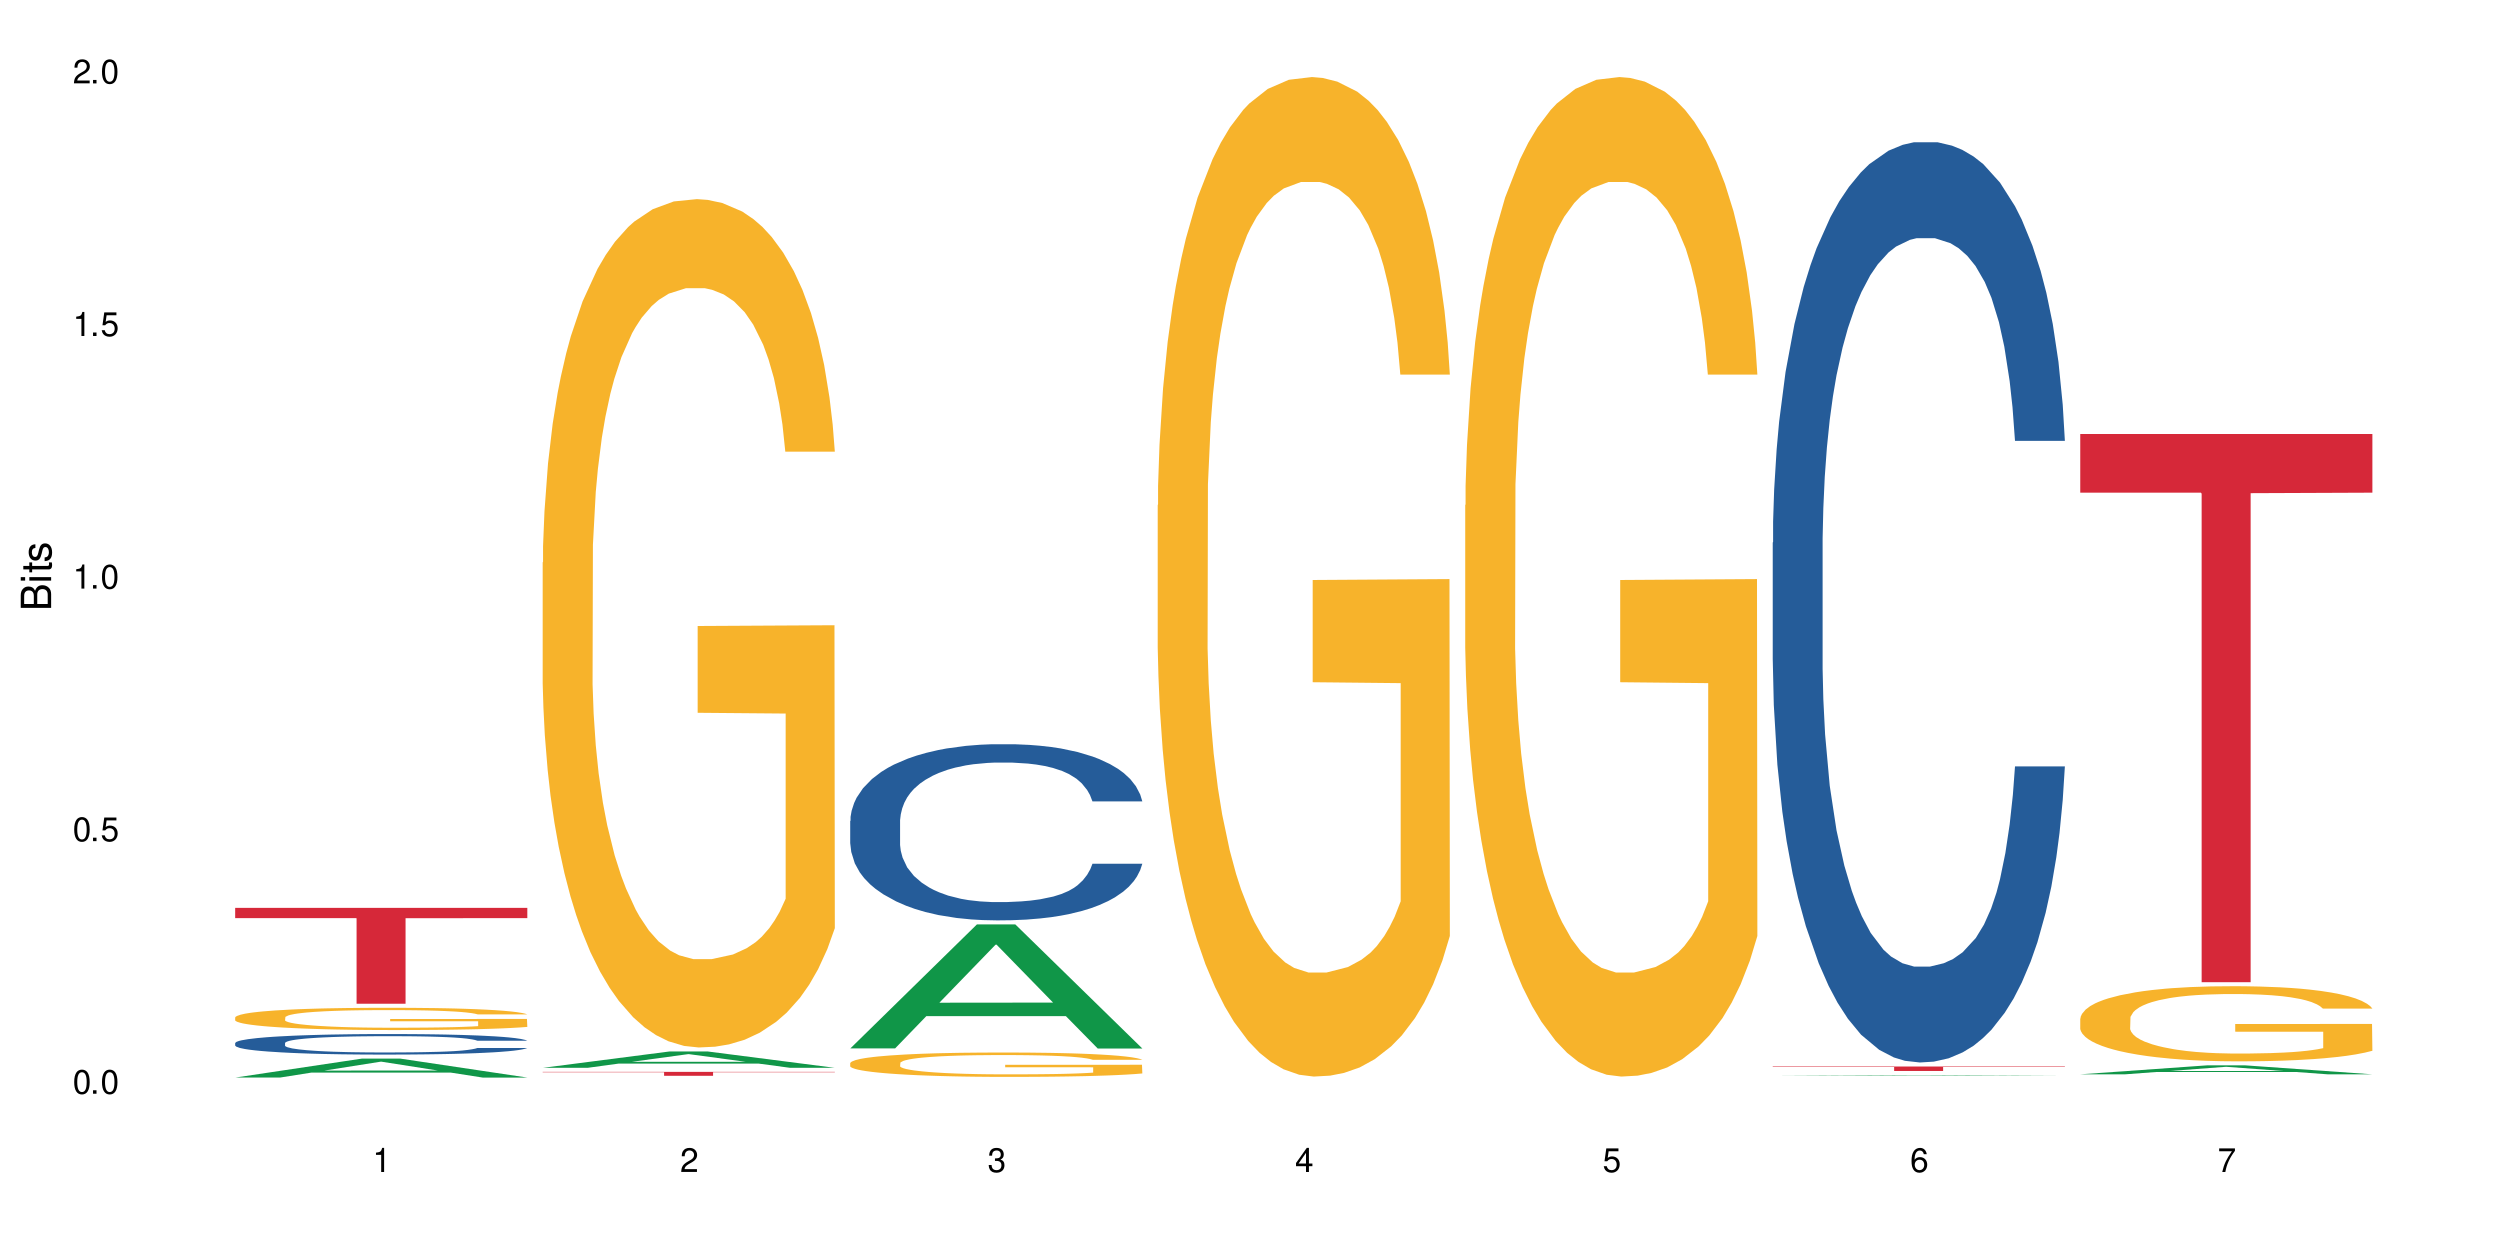 <?xml version="1.0" encoding="UTF-8"?>
<svg xmlns="http://www.w3.org/2000/svg" xmlns:xlink="http://www.w3.org/1999/xlink" width="720" height="360" viewBox="0 0 720 360">
<defs>
<g>
<g id="glyph-0-0">
</g>
<g id="glyph-0-1">
<path d="M 2.641 -6.938 C 2 -6.938 1.422 -6.656 1.078 -6.172 C 0.641 -5.562 0.406 -4.641 0.406 -3.359 C 0.406 -1.016 1.188 0.219 2.641 0.219 C 4.078 0.219 4.859 -1.016 4.859 -3.297 C 4.859 -4.641 4.656 -5.547 4.203 -6.172 C 3.844 -6.656 3.281 -6.938 2.641 -6.938 Z M 2.641 -6.188 C 3.547 -6.188 4 -5.25 4 -3.375 C 4 -1.406 3.562 -0.484 2.625 -0.484 C 1.734 -0.484 1.281 -1.438 1.281 -3.344 C 1.281 -5.25 1.734 -6.188 2.641 -6.188 Z M 2.641 -6.188 "/>
</g>
<g id="glyph-0-2">
<path d="M 1.828 -1 L 0.828 -1 L 0.828 0 L 1.828 0 Z M 1.828 -1 "/>
</g>
<g id="glyph-0-3">
<path d="M 4.562 -6.797 L 1.062 -6.797 L 0.547 -3.094 L 1.328 -3.094 C 1.719 -3.562 2.047 -3.734 2.578 -3.734 C 3.484 -3.734 4.062 -3.109 4.062 -2.094 C 4.062 -1.125 3.484 -0.531 2.578 -0.531 C 1.828 -0.531 1.375 -0.906 1.188 -1.672 L 0.328 -1.672 C 0.453 -1.109 0.547 -0.844 0.75 -0.594 C 1.125 -0.078 1.828 0.219 2.594 0.219 C 3.969 0.219 4.922 -0.781 4.922 -2.219 C 4.922 -3.562 4.031 -4.484 2.719 -4.484 C 2.25 -4.484 1.859 -4.359 1.469 -4.062 L 1.734 -5.969 L 4.562 -5.969 Z M 4.562 -6.797 "/>
</g>
<g id="glyph-0-4">
<path d="M 2.484 -4.938 L 2.484 0 L 3.328 0 L 3.328 -6.938 L 2.766 -6.938 C 2.469 -5.875 2.281 -5.734 0.984 -5.562 L 0.984 -4.938 Z M 2.484 -4.938 "/>
</g>
<g id="glyph-0-5">
<path d="M 4.859 -0.828 L 1.281 -0.828 C 1.359 -1.406 1.672 -1.781 2.5 -2.281 L 3.469 -2.828 C 4.406 -3.344 4.906 -4.062 4.906 -4.906 C 4.906 -5.484 4.672 -6.031 4.266 -6.406 C 3.859 -6.766 3.375 -6.938 2.719 -6.938 C 1.859 -6.938 1.219 -6.625 0.844 -6.031 C 0.609 -5.672 0.5 -5.234 0.484 -4.531 L 1.328 -4.531 C 1.359 -5.016 1.406 -5.281 1.531 -5.516 C 1.75 -5.938 2.188 -6.203 2.703 -6.203 C 3.469 -6.203 4.031 -5.641 4.031 -4.891 C 4.031 -4.344 3.719 -3.859 3.125 -3.516 L 2.234 -3 C 0.812 -2.172 0.406 -1.531 0.328 -0.016 L 4.859 -0.016 Z M 4.859 -0.828 "/>
</g>
<g id="glyph-0-6">
<path d="M 2.125 -3.188 L 2.578 -3.188 C 3.5 -3.188 3.984 -2.766 3.984 -1.922 C 3.984 -1.062 3.469 -0.531 2.594 -0.531 C 1.656 -0.531 1.203 -1 1.156 -2.016 L 0.312 -2.016 C 0.344 -1.453 0.438 -1.094 0.609 -0.781 C 0.953 -0.109 1.625 0.219 2.547 0.219 C 3.953 0.219 4.859 -0.625 4.859 -1.938 C 4.859 -2.828 4.516 -3.297 3.703 -3.594 C 4.344 -3.844 4.656 -4.328 4.656 -5.031 C 4.656 -6.219 3.875 -6.938 2.578 -6.938 C 1.203 -6.938 0.484 -6.172 0.453 -4.703 L 1.297 -4.703 C 1.312 -5.125 1.344 -5.359 1.453 -5.578 C 1.641 -5.969 2.062 -6.203 2.594 -6.203 C 3.344 -6.203 3.797 -5.75 3.797 -5 C 3.797 -4.516 3.609 -4.219 3.25 -4.047 C 3.016 -3.953 2.703 -3.922 2.125 -3.906 Z M 2.125 -3.188 "/>
</g>
<g id="glyph-0-7">
<path d="M 3.141 -1.672 L 3.141 0 L 3.984 0 L 3.984 -1.672 L 4.984 -1.672 L 4.984 -2.438 L 3.984 -2.438 L 3.984 -6.938 L 3.359 -6.938 L 0.266 -2.578 L 0.266 -1.672 Z M 3.141 -2.438 L 1 -2.438 L 3.141 -5.5 Z M 3.141 -2.438 "/>
</g>
<g id="glyph-0-8">
<path d="M 4.781 -5.125 C 4.609 -6.266 3.891 -6.938 2.844 -6.938 C 2.094 -6.938 1.422 -6.578 1.031 -5.953 C 0.594 -5.266 0.406 -4.422 0.406 -3.172 C 0.406 -2 0.578 -1.25 0.984 -0.641 C 1.359 -0.078 1.953 0.219 2.703 0.219 C 3.984 0.219 4.922 -0.75 4.922 -2.094 C 4.922 -3.375 4.062 -4.281 2.844 -4.281 C 2.172 -4.281 1.641 -4.031 1.281 -3.516 C 1.281 -5.234 1.828 -6.188 2.797 -6.188 C 3.391 -6.188 3.797 -5.797 3.938 -5.125 Z M 2.734 -3.531 C 3.547 -3.531 4.062 -2.953 4.062 -2.031 C 4.062 -1.156 3.484 -0.531 2.703 -0.531 C 1.922 -0.531 1.328 -1.188 1.328 -2.078 C 1.328 -2.938 1.906 -3.531 2.734 -3.531 Z M 2.734 -3.531 "/>
</g>
<g id="glyph-0-9">
<path d="M 4.984 -6.797 L 0.438 -6.797 L 0.438 -5.969 L 4.109 -5.969 C 2.5 -3.656 1.828 -2.234 1.328 0 L 2.219 0 C 2.594 -2.172 3.453 -4.047 4.984 -6.094 Z M 4.984 -6.797 "/>
</g>
<g id="glyph-1-0">
</g>
<g id="glyph-1-1">
<path d="M 0 -0.953 L 0 -4.891 C 0 -5.719 -0.234 -6.344 -0.734 -6.797 C -1.188 -7.234 -1.812 -7.469 -2.5 -7.469 C -3.547 -7.469 -4.188 -7 -4.625 -5.875 C -4.984 -6.688 -5.625 -7.094 -6.531 -7.094 C -7.172 -7.094 -7.734 -6.859 -8.141 -6.391 C -8.562 -5.922 -8.75 -5.344 -8.75 -4.5 L -8.75 -0.953 Z M -4.984 -2.062 L -7.766 -2.062 L -7.766 -4.219 C -7.766 -4.844 -7.688 -5.203 -7.453 -5.5 C -7.219 -5.812 -6.859 -5.969 -6.375 -5.969 C -5.891 -5.969 -5.531 -5.812 -5.297 -5.5 C -5.062 -5.203 -4.984 -4.844 -4.984 -4.219 Z M -0.984 -2.062 L -4 -2.062 L -4 -4.781 C -4 -5.766 -3.438 -6.359 -2.484 -6.359 C -1.547 -6.359 -0.984 -5.766 -0.984 -4.781 Z M -0.984 -2.062 "/>
</g>
<g id="glyph-1-2">
<path d="M -6.281 -1.797 L -6.281 -0.797 L 0 -0.797 L 0 -1.797 Z M -8.75 -1.797 L -8.75 -0.797 L -7.484 -0.797 L -7.484 -1.797 Z M -8.75 -1.797 "/>
</g>
<g id="glyph-1-3">
<path d="M -6.281 -3.047 L -6.281 -2.016 L -8.016 -2.016 L -8.016 -1.016 L -6.281 -1.016 L -6.281 -0.172 L -5.469 -0.172 L -5.469 -1.016 L -0.719 -1.016 C -0.078 -1.016 0.281 -1.453 0.281 -2.234 C 0.281 -2.5 0.25 -2.719 0.188 -3.047 L -0.641 -3.047 C -0.609 -2.906 -0.594 -2.766 -0.594 -2.562 C -0.594 -2.141 -0.719 -2.016 -1.156 -2.016 L -5.469 -2.016 L -5.469 -3.047 Z M -6.281 -3.047 "/>
</g>
<g id="glyph-1-4">
<path d="M -4.531 -5.25 C -5.766 -5.25 -6.469 -4.422 -6.469 -2.969 C -6.469 -1.516 -5.719 -0.562 -4.547 -0.562 C -3.562 -0.562 -3.094 -1.062 -2.734 -2.562 L -2.516 -3.484 C -2.344 -4.188 -2.094 -4.469 -1.641 -4.469 C -1.047 -4.469 -0.641 -3.875 -0.641 -3 C -0.641 -2.453 -0.797 -2 -1.062 -1.75 C -1.25 -1.594 -1.422 -1.531 -1.875 -1.469 L -1.875 -0.406 C -0.422 -0.453 0.281 -1.266 0.281 -2.922 C 0.281 -4.5 -0.5 -5.516 -1.719 -5.516 C -2.656 -5.516 -3.172 -4.984 -3.469 -3.734 L -3.703 -2.766 C -3.891 -1.953 -4.156 -1.609 -4.594 -1.609 C -5.188 -1.609 -5.547 -2.125 -5.547 -2.938 C -5.547 -3.75 -5.203 -4.172 -4.531 -4.203 Z M -4.531 -5.25 "/>
</g>
</g>
</defs>
<rect x="-72" y="-36" width="864" height="432" fill="rgb(100%, 100%, 100%)" fill-opacity="1"/>
<path fill-rule="nonzero" fill="rgb(6.275%, 58.824%, 28.235%)" fill-opacity="1" d="M 67.73 310.332 L 67.82 310.328 L 104.227 304.879 L 115.281 304.879 L 151.867 310.34 L 139.012 310.34 L 129.844 308.914 L 89.664 308.914 L 80.676 310.332 L 67.73 310.332 L 93.527 308.324 L 126.156 308.32 L 109.887 305.77 L 109.707 305.766 L 109.527 305.781 L 93.438 308.32 L 93.527 308.324 Z M 67.73 310.332 "/>
<path fill-rule="nonzero" fill="rgb(14.51%, 36.078%, 60%)" fill-opacity="1" d="M 67.73 300.383 L 67.832 300.375 L 67.832 300.246 L 68.141 300.043 L 68.859 299.781 L 69.578 299.605 L 71.426 299.285 L 73.988 298.977 L 76.656 298.738 L 78.605 298.598 L 80.352 298.492 L 84.352 298.289 L 86.918 298.188 L 89.688 298.098 L 93.074 298.004 L 95.535 297.949 L 101.078 297.863 L 105.18 297.824 L 108.363 297.809 L 115.238 297.809 L 119.34 297.832 L 122.316 297.859 L 125.598 297.902 L 128.371 297.949 L 133.191 298.07 L 137.5 298.219 L 139.449 298.309 L 142.527 298.473 L 144.891 298.637 L 146.531 298.777 L 148.379 298.977 L 150.02 299.219 L 151.25 299.496 L 151.867 299.727 L 137.5 299.727 L 136.785 299.512 L 135.961 299.344 L 134.422 299.121 L 132.883 298.965 L 130.73 298.809 L 128.781 298.707 L 126.113 298.605 L 123.754 298.539 L 121.289 298.492 L 118.93 298.457 L 114.414 298.426 L 109.184 298.426 L 107.234 298.438 L 103.23 298.48 L 101.078 298.52 L 98 298.594 L 95.844 298.664 L 93.281 298.773 L 91.535 298.863 L 89.379 299.004 L 87.84 299.129 L 86.098 299.305 L 85.07 299.441 L 84.148 299.594 L 83.328 299.77 L 82.711 299.961 L 82.301 300.16 L 82.094 300.355 L 82.094 301.191 L 82.301 301.387 L 82.812 301.613 L 84.148 301.945 L 86.098 302.23 L 88.355 302.457 L 90.508 302.617 L 91.742 302.695 L 93.383 302.781 L 95.945 302.891 L 99.641 302.996 L 101.797 303.039 L 105.078 303.082 L 108.465 303.105 L 112.98 303.105 L 116.98 303.082 L 119.648 303.059 L 122.418 303.012 L 126.215 302.922 L 128.574 302.836 L 130.629 302.734 L 132.168 302.629 L 133.191 302.543 L 134.73 302.375 L 135.961 302.191 L 136.887 302.004 L 137.5 301.82 L 151.867 301.82 L 151.25 302.035 L 150.328 302.246 L 149.402 302.402 L 147.969 302.594 L 146.324 302.758 L 143.965 302.949 L 142.016 303.074 L 139.449 303.207 L 137.09 303.312 L 134.527 303.402 L 130.73 303.512 L 128.266 303.566 L 125.598 303.613 L 122.418 303.656 L 118.418 303.695 L 114.109 303.715 L 110.105 303.723 L 105.797 303.711 L 102.617 303.688 L 98.41 303.641 L 93.176 303.543 L 89.379 303.441 L 86.406 303.336 L 83.84 303.23 L 80.969 303.082 L 77.273 302.848 L 75.016 302.664 L 73.477 302.512 L 71.734 302.301 L 70.5 302.109 L 69.066 301.809 L 68.039 301.426 L 67.73 301.129 Z M 67.73 300.383 "/>
<path fill-rule="nonzero" fill="rgb(96.863%, 70.196%, 16.863%)" fill-opacity="1" d="M 67.73 292.984 L 67.832 292.98 L 67.832 292.863 L 68.242 292.602 L 69.27 292.238 L 70.605 291.938 L 72.039 291.703 L 72.965 291.582 L 74.504 291.406 L 75.836 291.277 L 79.223 291.012 L 83.531 290.766 L 85.891 290.66 L 88.559 290.562 L 92.355 290.449 L 94.102 290.41 L 99.438 290.316 L 105.488 290.258 L 112.16 290.238 L 115.238 290.246 L 119.441 290.27 L 125.188 290.332 L 128.473 290.391 L 131.039 290.449 L 133.707 290.527 L 136.988 290.645 L 140.066 290.785 L 142.527 290.926 L 144.992 291.102 L 147.043 291.289 L 148.789 291.492 L 150.328 291.738 L 151.25 291.945 L 151.867 292.148 L 137.605 292.148 L 136.785 291.945 L 135.859 291.785 L 134.32 291.594 L 132.781 291.453 L 131.242 291.34 L 128.371 291.188 L 125.906 291.094 L 122.828 291.012 L 119.855 290.961 L 116.469 290.926 L 114.414 290.914 L 108.977 290.914 L 104.055 290.953 L 101.18 291 L 99.129 291.047 L 96.254 291.137 L 94.512 291.207 L 93.484 291.254 L 90.406 291.434 L 88.355 291.598 L 87.227 291.711 L 85.789 291.887 L 84.762 292.043 L 83.633 292.277 L 83.02 292.453 L 82.199 292.852 L 82.094 293.906 L 82.402 294.129 L 83.02 294.367 L 83.84 294.578 L 85.07 294.801 L 86.301 294.973 L 88.457 295.199 L 90.305 295.352 L 91.742 295.453 L 94.512 295.609 L 95.641 295.664 L 98.309 295.77 L 101.078 295.852 L 104.465 295.922 L 107.027 295.957 L 111.133 295.984 L 116.363 295.984 L 122.52 295.949 L 126.422 295.902 L 129.09 295.855 L 130.832 295.816 L 132.988 295.75 L 134.527 295.691 L 135.961 295.629 L 137.707 295.527 L 137.707 294.129 L 112.363 294.121 L 112.363 293.465 L 151.762 293.461 L 151.867 295.75 L 149.711 295.91 L 147.043 296.062 L 144.48 296.18 L 141.812 296.277 L 138.016 296.391 L 134.938 296.461 L 130.215 296.543 L 125.906 296.594 L 121.395 296.629 L 117.391 296.648 L 112.672 296.652 L 108.465 296.641 L 103.949 296.605 L 100.359 296.559 L 97.074 296.5 L 93.793 296.426 L 89.688 296.301 L 87.02 296.203 L 84.25 296.078 L 81.48 295.934 L 79.016 295.773 L 77.375 295.652 L 75.734 295.512 L 73.988 295.336 L 72.348 295.137 L 71.117 294.953 L 69.988 294.75 L 69.168 294.555 L 68.348 294.293 L 67.938 294.082 L 67.73 293.898 Z M 67.73 292.984 "/>
<path fill-rule="nonzero" fill="rgb(83.922%, 15.686%, 22.353%)" fill-opacity="1" d="M 67.73 261.461 L 151.867 261.461 L 151.867 264.418 L 116.801 264.445 L 116.801 289.082 L 102.695 289.082 L 102.695 264.473 L 102.488 264.418 L 67.73 264.418 Z M 67.73 261.461 "/>
<path fill-rule="nonzero" fill="rgb(6.275%, 58.824%, 28.235%)" fill-opacity="1" d="M 156.293 307.531 L 156.383 307.527 L 192.789 302.828 L 203.844 302.828 L 240.43 307.535 L 227.574 307.535 L 218.406 306.309 L 178.227 306.309 L 169.238 307.531 L 156.293 307.531 L 182.094 305.797 L 214.723 305.793 L 198.453 303.598 L 198.273 303.594 L 198.094 303.605 L 182.004 305.793 L 182.094 305.797 Z M 156.293 307.531 "/>
<path fill-rule="nonzero" fill="rgb(96.863%, 70.196%, 16.863%)" fill-opacity="1" d="M 156.293 161.992 L 156.398 161.77 L 156.398 157.309 L 156.809 147.266 L 157.832 133.434 L 159.168 122.055 L 160.605 113.129 L 161.527 108.441 L 163.066 101.75 L 164.398 96.84 L 167.785 86.801 L 172.094 77.426 L 174.457 73.41 L 177.121 69.617 L 180.918 65.379 L 182.664 63.816 L 188 60.246 L 194.051 58.016 L 200.723 57.348 L 203.801 57.57 L 208.008 58.461 L 213.754 60.914 L 217.035 63.148 L 219.602 65.379 L 222.27 68.277 L 225.551 72.742 L 228.629 78.098 L 231.094 83.453 L 233.555 90.145 L 235.605 97.285 L 237.352 105.094 L 238.891 114.469 L 239.812 122.277 L 240.43 130.086 L 226.168 130.086 L 225.348 122.277 L 224.422 116.25 L 222.883 108.887 L 221.344 103.535 L 219.805 99.293 L 216.934 93.492 L 214.473 89.922 L 211.395 86.801 L 208.418 84.789 L 205.031 83.453 L 202.98 83.004 L 197.543 83.004 L 192.617 84.566 L 189.742 86.352 L 187.691 88.137 L 184.816 91.484 L 183.074 94.164 L 182.047 95.945 L 178.969 102.863 L 176.918 109.113 L 175.789 113.352 L 174.352 120.047 L 173.328 126.07 L 172.199 134.996 L 171.582 141.688 L 170.762 156.863 L 170.66 197.023 L 170.965 205.504 L 171.582 214.652 L 172.402 222.684 L 173.633 231.164 L 174.867 237.633 L 177.02 246.336 L 178.867 252.137 L 180.305 255.93 L 183.074 261.953 L 184.203 263.965 L 186.871 267.98 L 189.641 271.102 L 193.027 273.781 L 195.59 275.121 L 199.695 276.234 L 204.93 276.234 L 211.086 274.898 L 214.984 273.113 L 217.652 271.328 L 219.395 269.766 L 221.551 267.309 L 223.09 265.078 L 224.527 262.625 L 226.27 258.832 L 226.27 205.504 L 200.926 205.281 L 200.926 180.289 L 240.328 180.066 L 240.43 267.309 L 238.273 273.336 L 235.605 279.137 L 233.043 283.598 L 230.375 287.391 L 226.578 291.633 L 223.5 294.309 L 218.781 297.434 L 214.473 299.441 L 209.957 300.781 L 205.953 301.449 L 201.234 301.672 L 197.027 301.227 L 192.512 299.887 L 188.922 298.102 L 185.641 295.871 L 182.355 292.969 L 178.25 288.285 L 175.582 284.492 L 172.812 279.805 L 170.043 274.227 L 167.582 268.203 L 165.938 263.516 L 164.297 258.16 L 162.555 251.469 L 160.91 243.883 L 159.68 236.965 L 158.551 229.156 L 157.73 221.793 L 156.91 211.75 L 156.5 203.719 L 156.293 196.801 Z M 156.293 161.992 "/>
<path fill-rule="nonzero" fill="rgb(83.922%, 15.686%, 22.353%)" fill-opacity="1" d="M 156.293 308.691 L 240.43 308.691 L 240.43 308.812 L 205.363 308.816 L 205.363 309.828 L 191.258 309.828 L 191.258 308.816 L 191.051 308.812 L 156.293 308.812 Z M 156.293 308.691 "/>
<path fill-rule="nonzero" fill="rgb(6.275%, 58.824%, 28.235%)" fill-opacity="1" d="M 244.859 301.934 L 244.949 301.898 L 281.352 266.23 L 292.41 266.23 L 328.992 301.969 L 316.141 301.969 L 306.969 292.641 L 266.789 292.641 L 257.801 301.934 L 244.859 301.934 L 270.656 288.781 L 303.285 288.746 L 287.016 272.07 L 286.836 272.035 L 286.656 272.137 L 270.566 288.746 L 270.656 288.781 Z M 244.859 301.934 "/>
<path fill-rule="nonzero" fill="rgb(14.51%, 36.078%, 60%)" fill-opacity="1" d="M 244.859 236.418 L 244.961 236.371 L 244.961 235.258 L 245.27 233.496 L 245.988 231.27 L 246.703 229.742 L 248.551 227.004 L 251.117 224.363 L 253.785 222.32 L 255.734 221.117 L 257.477 220.188 L 261.48 218.473 L 264.043 217.594 L 266.816 216.805 L 270.199 216.016 L 272.664 215.551 L 278.203 214.809 L 282.309 214.484 L 285.488 214.348 L 292.363 214.348 L 296.469 214.531 L 299.441 214.766 L 302.727 215.137 L 305.496 215.551 L 310.32 216.574 L 314.629 217.871 L 316.578 218.613 L 319.656 220.051 L 322.016 221.441 L 323.656 222.648 L 325.504 224.363 L 327.145 226.449 L 328.379 228.812 L 328.992 230.809 L 314.629 230.809 L 313.91 228.953 L 313.09 227.516 L 311.551 225.613 L 310.012 224.27 L 307.855 222.926 L 305.906 222.043 L 303.238 221.164 L 300.879 220.605 L 298.418 220.188 L 296.059 219.91 L 291.543 219.633 L 286.309 219.633 L 284.359 219.727 L 280.359 220.098 L 278.203 220.422 L 275.125 221.07 L 272.973 221.672 L 270.406 222.602 L 268.66 223.387 L 266.508 224.594 L 264.969 225.66 L 263.223 227.191 L 262.199 228.352 L 261.273 229.648 L 260.453 231.18 L 259.84 232.801 L 259.426 234.516 L 259.223 236.188 L 259.223 243.375 L 259.426 245.043 L 259.941 246.988 L 261.273 249.82 L 263.223 252.277 L 265.48 254.223 L 267.637 255.613 L 268.867 256.266 L 270.508 257.004 L 273.074 257.934 L 276.77 258.859 L 278.922 259.23 L 282.207 259.602 L 285.59 259.789 L 290.105 259.789 L 294.109 259.602 L 296.773 259.371 L 299.547 259 L 303.344 258.211 L 305.703 257.469 L 307.754 256.59 L 309.293 255.707 L 310.32 254.965 L 311.859 253.527 L 313.09 251.953 L 314.012 250.328 L 314.629 248.754 L 328.992 248.754 L 328.379 250.605 L 327.453 252.414 L 326.531 253.762 L 325.094 255.383 L 323.453 256.82 L 321.094 258.441 L 319.145 259.508 L 316.578 260.668 L 314.219 261.551 L 311.652 262.34 L 307.855 263.266 L 305.395 263.73 L 302.727 264.148 L 299.547 264.516 L 295.543 264.844 L 291.234 265.027 L 287.234 265.074 L 282.926 264.98 L 279.742 264.797 L 275.535 264.379 L 270.305 263.543 L 266.508 262.664 L 263.531 261.781 L 260.965 260.855 L 258.094 259.602 L 254.398 257.562 L 252.145 255.984 L 250.605 254.688 L 248.859 252.879 L 247.629 251.258 L 246.191 248.66 L 245.164 245.367 L 244.859 242.816 Z M 244.859 236.418 "/>
<path fill-rule="nonzero" fill="rgb(96.863%, 70.196%, 16.863%)" fill-opacity="1" d="M 244.859 306.133 L 244.961 306.125 L 244.961 305.996 L 245.371 305.707 L 246.398 305.312 L 247.73 304.984 L 249.168 304.727 L 250.09 304.594 L 251.629 304.402 L 252.965 304.258 L 256.348 303.973 L 260.66 303.703 L 263.02 303.586 L 265.688 303.477 L 269.484 303.355 L 271.227 303.312 L 276.562 303.207 L 282.617 303.145 L 289.285 303.125 L 292.363 303.133 L 296.57 303.156 L 302.316 303.227 L 305.598 303.293 L 308.164 303.355 L 310.832 303.438 L 314.117 303.566 L 317.195 303.723 L 319.656 303.875 L 322.117 304.066 L 324.172 304.273 L 325.914 304.496 L 327.453 304.766 L 328.379 304.988 L 328.992 305.215 L 314.73 305.215 L 313.91 304.988 L 312.988 304.816 L 311.449 304.605 L 309.91 304.453 L 308.371 304.328 L 305.496 304.164 L 303.035 304.062 L 299.957 303.973 L 296.98 303.914 L 293.594 303.875 L 291.543 303.863 L 286.105 303.863 L 281.18 303.906 L 278.309 303.957 L 276.254 304.008 L 273.383 304.105 L 271.637 304.184 L 270.613 304.234 L 267.535 304.434 L 265.48 304.613 L 264.352 304.734 L 262.918 304.926 L 261.891 305.098 L 260.762 305.355 L 260.145 305.547 L 259.324 305.984 L 259.223 307.137 L 259.531 307.383 L 260.145 307.645 L 260.965 307.875 L 262.199 308.117 L 263.43 308.305 L 265.582 308.555 L 267.43 308.723 L 268.867 308.832 L 271.637 309.004 L 272.766 309.062 L 275.434 309.176 L 278.203 309.266 L 281.59 309.344 L 284.156 309.383 L 288.258 309.414 L 293.492 309.414 L 299.648 309.375 L 303.547 309.324 L 306.215 309.273 L 307.961 309.227 L 310.113 309.156 L 311.652 309.094 L 313.09 309.023 L 314.832 308.914 L 314.832 307.383 L 289.492 307.375 L 289.492 306.656 L 328.891 306.652 L 328.992 309.156 L 326.84 309.332 L 324.172 309.496 L 321.605 309.625 L 318.938 309.734 L 315.141 309.855 L 312.062 309.934 L 307.344 310.023 L 303.035 310.082 L 298.52 310.117 L 294.52 310.137 L 289.797 310.145 L 285.59 310.133 L 281.078 310.094 L 277.484 310.043 L 274.203 309.977 L 270.918 309.895 L 266.816 309.758 L 264.148 309.652 L 261.379 309.516 L 258.605 309.355 L 256.145 309.184 L 254.504 309.047 L 252.859 308.895 L 251.117 308.703 L 249.477 308.484 L 248.242 308.285 L 247.113 308.062 L 246.293 307.848 L 245.473 307.562 L 245.062 307.332 L 244.859 307.133 Z M 244.859 306.133 "/>
<path fill-rule="nonzero" fill="rgb(96.863%, 70.196%, 16.863%)" fill-opacity="1" d="M 333.422 145.48 L 333.523 145.219 L 333.523 139.961 L 333.934 128.133 L 334.961 111.832 L 336.293 98.426 L 337.73 87.91 L 338.652 82.391 L 340.191 74.504 L 341.527 68.719 L 344.914 56.891 L 349.223 45.848 L 351.582 41.117 L 354.25 36.648 L 358.047 31.652 L 359.789 29.812 L 365.125 25.605 L 371.18 22.977 L 377.848 22.188 L 380.926 22.453 L 385.133 23.504 L 390.879 26.395 L 394.164 29.023 L 396.727 31.652 L 399.395 35.07 L 402.68 40.328 L 405.758 46.637 L 408.219 52.945 L 410.684 60.832 L 412.734 69.246 L 414.477 78.445 L 416.016 89.488 L 416.941 98.688 L 417.555 107.891 L 403.293 107.891 L 402.473 98.688 L 401.551 91.59 L 400.012 82.914 L 398.473 76.605 L 396.934 71.609 L 394.059 64.777 L 391.598 60.57 L 388.52 56.891 L 385.543 54.523 L 382.156 52.945 L 380.105 52.422 L 374.668 52.422 L 369.742 54.262 L 366.871 56.363 L 364.816 58.469 L 361.945 62.41 L 360.199 65.566 L 359.176 67.668 L 356.098 75.816 L 354.043 83.18 L 352.914 88.172 L 351.48 96.059 L 350.453 103.156 L 349.324 113.672 L 348.711 121.559 L 347.887 139.438 L 347.785 186.754 L 348.094 196.746 L 348.711 207.523 L 349.531 216.988 L 350.762 226.977 L 351.992 234.602 L 354.148 244.852 L 355.992 251.688 L 357.43 256.156 L 360.199 263.254 L 361.328 265.621 L 363.996 270.352 L 366.766 274.035 L 370.152 277.188 L 372.719 278.766 L 376.824 280.082 L 382.055 280.082 L 388.211 278.504 L 392.109 276.398 L 394.777 274.297 L 396.523 272.457 L 398.676 269.566 L 400.215 266.938 L 401.652 264.043 L 403.398 259.574 L 403.398 196.746 L 378.055 196.48 L 378.055 167.039 L 417.453 166.777 L 417.555 269.566 L 415.402 276.664 L 412.734 283.496 L 410.168 288.754 L 407.5 293.223 L 403.703 298.219 L 400.625 301.375 L 395.906 305.055 L 391.598 307.422 L 387.082 308.996 L 383.082 309.785 L 378.363 310.051 L 374.156 309.523 L 369.641 307.945 L 366.051 305.844 L 362.766 303.215 L 359.484 299.797 L 355.379 294.277 L 352.711 289.809 L 349.941 284.285 L 347.172 277.715 L 344.707 270.617 L 343.066 265.094 L 341.426 258.785 L 339.68 250.898 L 338.039 241.961 L 336.809 233.812 L 335.68 224.609 L 334.859 215.938 L 334.035 204.105 L 333.625 194.641 L 333.422 186.492 Z M 333.422 145.48 "/>
<path fill-rule="nonzero" fill="rgb(96.863%, 70.196%, 16.863%)" fill-opacity="1" d="M 421.984 145.48 L 422.086 145.219 L 422.086 139.961 L 422.496 128.133 L 423.523 111.832 L 424.859 98.426 L 426.293 87.91 L 427.219 82.387 L 428.758 74.5 L 430.09 68.719 L 433.477 56.887 L 437.785 45.848 L 440.145 41.113 L 442.812 36.645 L 446.609 31.652 L 448.355 29.812 L 453.688 25.605 L 459.742 22.977 L 466.41 22.188 L 469.488 22.449 L 473.695 23.5 L 479.441 26.395 L 482.727 29.023 L 485.293 31.652 L 487.957 35.07 L 491.242 40.328 L 494.32 46.637 L 496.781 52.945 L 499.246 60.832 L 501.297 69.246 L 503.043 78.445 L 504.582 89.488 L 505.504 98.688 L 506.121 107.887 L 491.859 107.887 L 491.035 98.688 L 490.113 91.59 L 488.574 82.914 L 487.035 76.605 L 485.496 71.609 L 482.625 64.773 L 480.16 60.57 L 477.082 56.887 L 474.105 54.523 L 470.723 52.945 L 468.668 52.418 L 463.23 52.418 L 458.305 54.258 L 455.434 56.363 L 453.383 58.465 L 450.508 62.41 L 448.766 65.562 L 447.738 67.668 L 444.66 75.816 L 442.609 83.176 L 441.48 88.172 L 440.043 96.059 L 439.016 103.156 L 437.887 113.672 L 437.273 121.559 L 436.453 139.434 L 436.348 186.754 L 436.656 196.746 L 437.273 207.523 L 438.094 216.988 L 439.324 226.977 L 440.555 234.602 L 442.711 244.852 L 444.559 251.688 L 445.992 256.156 L 448.766 263.254 L 449.895 265.621 L 452.562 270.352 L 455.332 274.035 L 458.715 277.188 L 461.281 278.766 L 465.387 280.082 L 470.617 280.082 L 476.773 278.504 L 480.676 276.398 L 483.34 274.297 L 485.086 272.457 L 487.242 269.566 L 488.781 266.938 L 490.215 264.043 L 491.961 259.574 L 491.961 196.746 L 466.617 196.48 L 466.617 167.039 L 506.016 166.777 L 506.121 269.566 L 503.965 276.664 L 501.297 283.496 L 498.73 288.754 L 496.066 293.227 L 492.27 298.219 L 489.191 301.375 L 484.469 305.055 L 480.16 307.422 L 475.645 308.996 L 471.645 309.785 L 466.926 310.051 L 462.719 309.523 L 458.203 307.945 L 454.613 305.844 L 451.328 303.215 L 448.047 299.797 L 443.941 294.277 L 441.273 289.809 L 438.504 284.285 L 435.734 277.715 L 433.27 270.617 L 431.629 265.094 L 429.988 258.785 L 428.242 250.898 L 426.602 241.961 L 425.371 233.812 L 424.242 224.609 L 423.422 215.938 L 422.602 204.105 L 422.191 194.641 L 421.984 186.492 Z M 421.984 145.48 "/>
<path fill-rule="nonzero" fill="rgb(6.275%, 58.824%, 28.235%)" fill-opacity="1" d="M 510.547 309.797 L 510.637 309.797 L 547.043 309.598 L 558.098 309.598 L 594.684 309.797 L 581.828 309.797 L 572.66 309.746 L 532.48 309.746 L 523.492 309.797 L 510.547 309.797 L 536.348 309.723 L 568.977 309.723 L 552.707 309.629 L 552.348 309.629 L 536.258 309.723 L 536.348 309.723 Z M 510.547 309.797 "/>
<path fill-rule="nonzero" fill="rgb(14.51%, 36.078%, 60%)" fill-opacity="1" d="M 510.547 156.285 L 510.652 156.043 L 510.652 150.23 L 510.957 141.023 L 511.676 129.398 L 512.395 121.402 L 514.242 107.109 L 516.809 93.301 L 519.473 82.645 L 521.426 76.344 L 523.168 71.5 L 527.168 62.535 L 529.734 57.934 L 532.504 53.816 L 535.891 49.695 L 538.355 47.273 L 543.895 43.398 L 548 41.703 L 551.18 40.977 L 558.055 40.977 L 562.156 41.945 L 565.133 43.156 L 568.418 45.094 L 571.188 47.273 L 576.008 52.605 L 580.32 59.387 L 582.27 63.262 L 585.348 70.773 L 587.707 78.039 L 589.348 84.34 L 591.195 93.301 L 592.836 104.203 L 594.066 116.559 L 594.684 126.977 L 580.32 126.977 L 579.602 117.285 L 578.781 109.773 L 577.242 99.844 L 575.703 92.816 L 573.547 85.793 L 571.598 81.188 L 568.93 76.586 L 566.57 73.68 L 564.105 71.5 L 561.746 70.047 L 557.234 68.594 L 552 68.594 L 550.051 69.078 L 546.051 71.016 L 543.895 72.711 L 540.816 76.102 L 538.66 79.25 L 536.098 84.098 L 534.352 88.215 L 532.199 94.512 L 530.66 100.086 L 528.914 108.078 L 527.887 114.137 L 526.965 120.918 L 526.145 128.914 L 525.527 137.391 L 525.117 146.355 L 524.914 155.074 L 524.914 192.625 L 525.117 201.344 L 525.629 211.52 L 526.965 226.297 L 528.914 239.137 L 531.172 249.312 L 533.324 256.578 L 534.559 259.969 L 536.199 263.848 L 538.766 268.691 L 542.457 273.535 L 544.613 275.473 L 547.895 277.414 L 551.281 278.383 L 555.797 278.383 L 559.797 277.414 L 562.465 276.199 L 565.234 274.262 L 569.031 270.145 L 571.391 266.27 L 573.445 261.664 L 574.984 257.062 L 576.008 253.188 L 577.547 245.676 L 578.781 237.441 L 579.703 228.961 L 580.32 220.727 L 594.684 220.727 L 594.066 230.414 L 593.145 239.863 L 592.223 246.887 L 590.785 255.367 L 589.145 262.879 L 586.781 271.355 L 584.832 276.926 L 582.27 282.984 L 579.91 287.586 L 577.344 291.703 L 573.547 296.551 L 571.086 298.973 L 568.418 301.152 L 565.234 303.09 L 561.234 304.785 L 556.926 305.754 L 552.922 305.996 L 548.613 305.512 L 545.434 304.543 L 541.227 302.363 L 535.992 298.004 L 532.199 293.402 L 529.223 288.797 L 526.656 283.953 L 523.785 277.414 L 520.09 266.754 L 517.832 258.516 L 516.293 251.734 L 514.551 242.285 L 513.316 233.809 L 511.883 220.242 L 510.855 203.043 L 510.547 189.719 Z M 510.547 156.285 "/>
<path fill-rule="nonzero" fill="rgb(83.922%, 15.686%, 22.353%)" fill-opacity="1" d="M 510.547 307.156 L 594.684 307.156 L 594.684 307.293 L 559.617 307.293 L 559.617 308.441 L 545.512 308.441 L 545.512 307.293 L 510.547 307.293 Z M 510.547 307.156 "/>
<path fill-rule="nonzero" fill="rgb(6.275%, 58.824%, 28.235%)" fill-opacity="1" d="M 599.113 309.402 L 599.203 309.398 L 635.605 306.824 L 646.664 306.824 L 683.246 309.406 L 670.395 309.406 L 661.223 308.73 L 621.043 308.73 L 612.055 309.402 L 599.113 309.402 L 624.91 308.453 L 657.539 308.449 L 641.27 307.246 L 641.09 307.242 L 640.91 307.25 L 624.82 308.449 L 624.91 308.453 Z M 599.113 309.402 "/>
<path fill-rule="nonzero" fill="rgb(96.863%, 70.196%, 16.863%)" fill-opacity="1" d="M 599.113 293.293 L 599.215 293.273 L 599.215 292.879 L 599.625 291.988 L 600.652 290.766 L 601.984 289.758 L 603.422 288.965 L 604.344 288.551 L 605.883 287.957 L 607.219 287.523 L 610.602 286.633 L 614.914 285.805 L 617.273 285.449 L 619.941 285.113 L 623.738 284.734 L 625.48 284.598 L 630.816 284.281 L 636.871 284.082 L 643.539 284.023 L 646.617 284.043 L 650.824 284.125 L 656.57 284.34 L 659.852 284.539 L 662.418 284.734 L 665.086 284.992 L 668.367 285.387 L 671.445 285.863 L 673.91 286.336 L 676.371 286.93 L 678.426 287.562 L 680.168 288.254 L 681.707 289.086 L 682.633 289.777 L 683.246 290.469 L 668.984 290.469 L 668.164 289.777 L 667.242 289.242 L 665.703 288.59 L 664.164 288.117 L 662.625 287.738 L 659.75 287.227 L 657.289 286.91 L 654.211 286.633 L 651.234 286.457 L 647.848 286.336 L 645.797 286.297 L 640.359 286.297 L 635.434 286.438 L 632.559 286.594 L 630.508 286.75 L 627.637 287.047 L 625.891 287.285 L 624.863 287.445 L 621.785 288.055 L 619.734 288.609 L 618.605 288.984 L 617.168 289.578 L 616.145 290.113 L 615.016 290.902 L 614.398 291.496 L 613.578 292.84 L 613.477 296.398 L 613.785 297.148 L 614.398 297.957 L 615.219 298.672 L 616.453 299.422 L 617.684 299.996 L 619.836 300.766 L 621.684 301.277 L 623.121 301.613 L 625.891 302.148 L 627.02 302.328 L 629.688 302.684 L 632.457 302.961 L 635.844 303.195 L 638.41 303.316 L 642.512 303.414 L 647.746 303.414 L 653.902 303.297 L 657.801 303.137 L 660.469 302.98 L 662.211 302.84 L 664.367 302.625 L 665.906 302.426 L 667.344 302.207 L 669.086 301.871 L 669.086 297.148 L 643.742 297.129 L 643.742 294.914 L 683.145 294.895 L 683.246 302.625 L 681.094 303.156 L 678.426 303.672 L 675.859 304.066 L 673.191 304.402 L 669.395 304.777 L 666.316 305.016 L 661.598 305.293 L 657.289 305.469 L 652.773 305.59 L 648.773 305.648 L 644.051 305.668 L 639.844 305.629 L 635.332 305.508 L 631.738 305.352 L 628.457 305.152 L 625.172 304.895 L 621.07 304.48 L 618.402 304.145 L 615.629 303.73 L 612.859 303.234 L 610.398 302.703 L 608.758 302.289 L 607.113 301.812 L 605.371 301.219 L 603.73 300.547 L 602.496 299.934 L 601.367 299.242 L 600.547 298.59 L 599.727 297.703 L 599.316 296.988 L 599.113 296.379 Z M 599.113 293.293 "/>
<path fill-rule="nonzero" fill="rgb(83.922%, 15.686%, 22.353%)" fill-opacity="1" d="M 599.113 124.984 L 683.246 124.984 L 683.246 141.887 L 648.184 142.035 L 648.184 282.867 L 634.074 282.867 L 634.074 142.184 L 633.871 141.887 L 599.113 141.887 Z M 599.113 124.984 "/>
<g fill="rgb(0%, 0%, 0%)" fill-opacity="1">
<use xlink:href="#glyph-0-1" x="20.965" y="314.993"/>
<use xlink:href="#glyph-0-2" x="25.965" y="314.993"/>
<use xlink:href="#glyph-0-1" x="28.965" y="314.993"/>
</g>
<g fill="rgb(0%, 0%, 0%)" fill-opacity="1">
<use xlink:href="#glyph-0-1" x="20.965" y="242.251"/>
<use xlink:href="#glyph-0-2" x="25.965" y="242.251"/>
<use xlink:href="#glyph-0-3" x="28.965" y="242.251"/>
</g>
<g fill="rgb(0%, 0%, 0%)" fill-opacity="1">
<use xlink:href="#glyph-0-4" x="20.965" y="169.509"/>
<use xlink:href="#glyph-0-2" x="25.965" y="169.509"/>
<use xlink:href="#glyph-0-1" x="28.965" y="169.509"/>
</g>
<g fill="rgb(0%, 0%, 0%)" fill-opacity="1">
<use xlink:href="#glyph-0-4" x="20.965" y="96.767"/>
<use xlink:href="#glyph-0-2" x="25.965" y="96.767"/>
<use xlink:href="#glyph-0-3" x="28.965" y="96.767"/>
</g>
<g fill="rgb(0%, 0%, 0%)" fill-opacity="1">
<use xlink:href="#glyph-0-5" x="20.965" y="24.024"/>
<use xlink:href="#glyph-0-2" x="25.965" y="24.024"/>
<use xlink:href="#glyph-0-1" x="28.965" y="24.024"/>
</g>
<g fill="rgb(0%, 0%, 0%)" fill-opacity="1">
<use xlink:href="#glyph-0-4" x="107.297" y="337.532"/>
</g>
<g fill="rgb(0%, 0%, 0%)" fill-opacity="1">
<use xlink:href="#glyph-0-5" x="195.863" y="337.532"/>
</g>
<g fill="rgb(0%, 0%, 0%)" fill-opacity="1">
<use xlink:href="#glyph-0-6" x="284.426" y="337.532"/>
</g>
<g fill="rgb(0%, 0%, 0%)" fill-opacity="1">
<use xlink:href="#glyph-0-7" x="372.988" y="337.532"/>
</g>
<g fill="rgb(0%, 0%, 0%)" fill-opacity="1">
<use xlink:href="#glyph-0-3" x="461.551" y="337.532"/>
</g>
<g fill="rgb(0%, 0%, 0%)" fill-opacity="1">
<use xlink:href="#glyph-0-8" x="550.117" y="337.532"/>
</g>
<g fill="rgb(0%, 0%, 0%)" fill-opacity="1">
<use xlink:href="#glyph-0-9" x="638.68" y="337.532"/>
</g>
<g fill="rgb(0%, 0%, 0%)" fill-opacity="1">
<use xlink:href="#glyph-1-1" x="14.725" y="176.012"/>
<use xlink:href="#glyph-1-2" x="14.725" y="168.012"/>
<use xlink:href="#glyph-1-3" x="14.725" y="165.012"/>
<use xlink:href="#glyph-1-4" x="14.725" y="162.012"/>
</g>
</svg>
